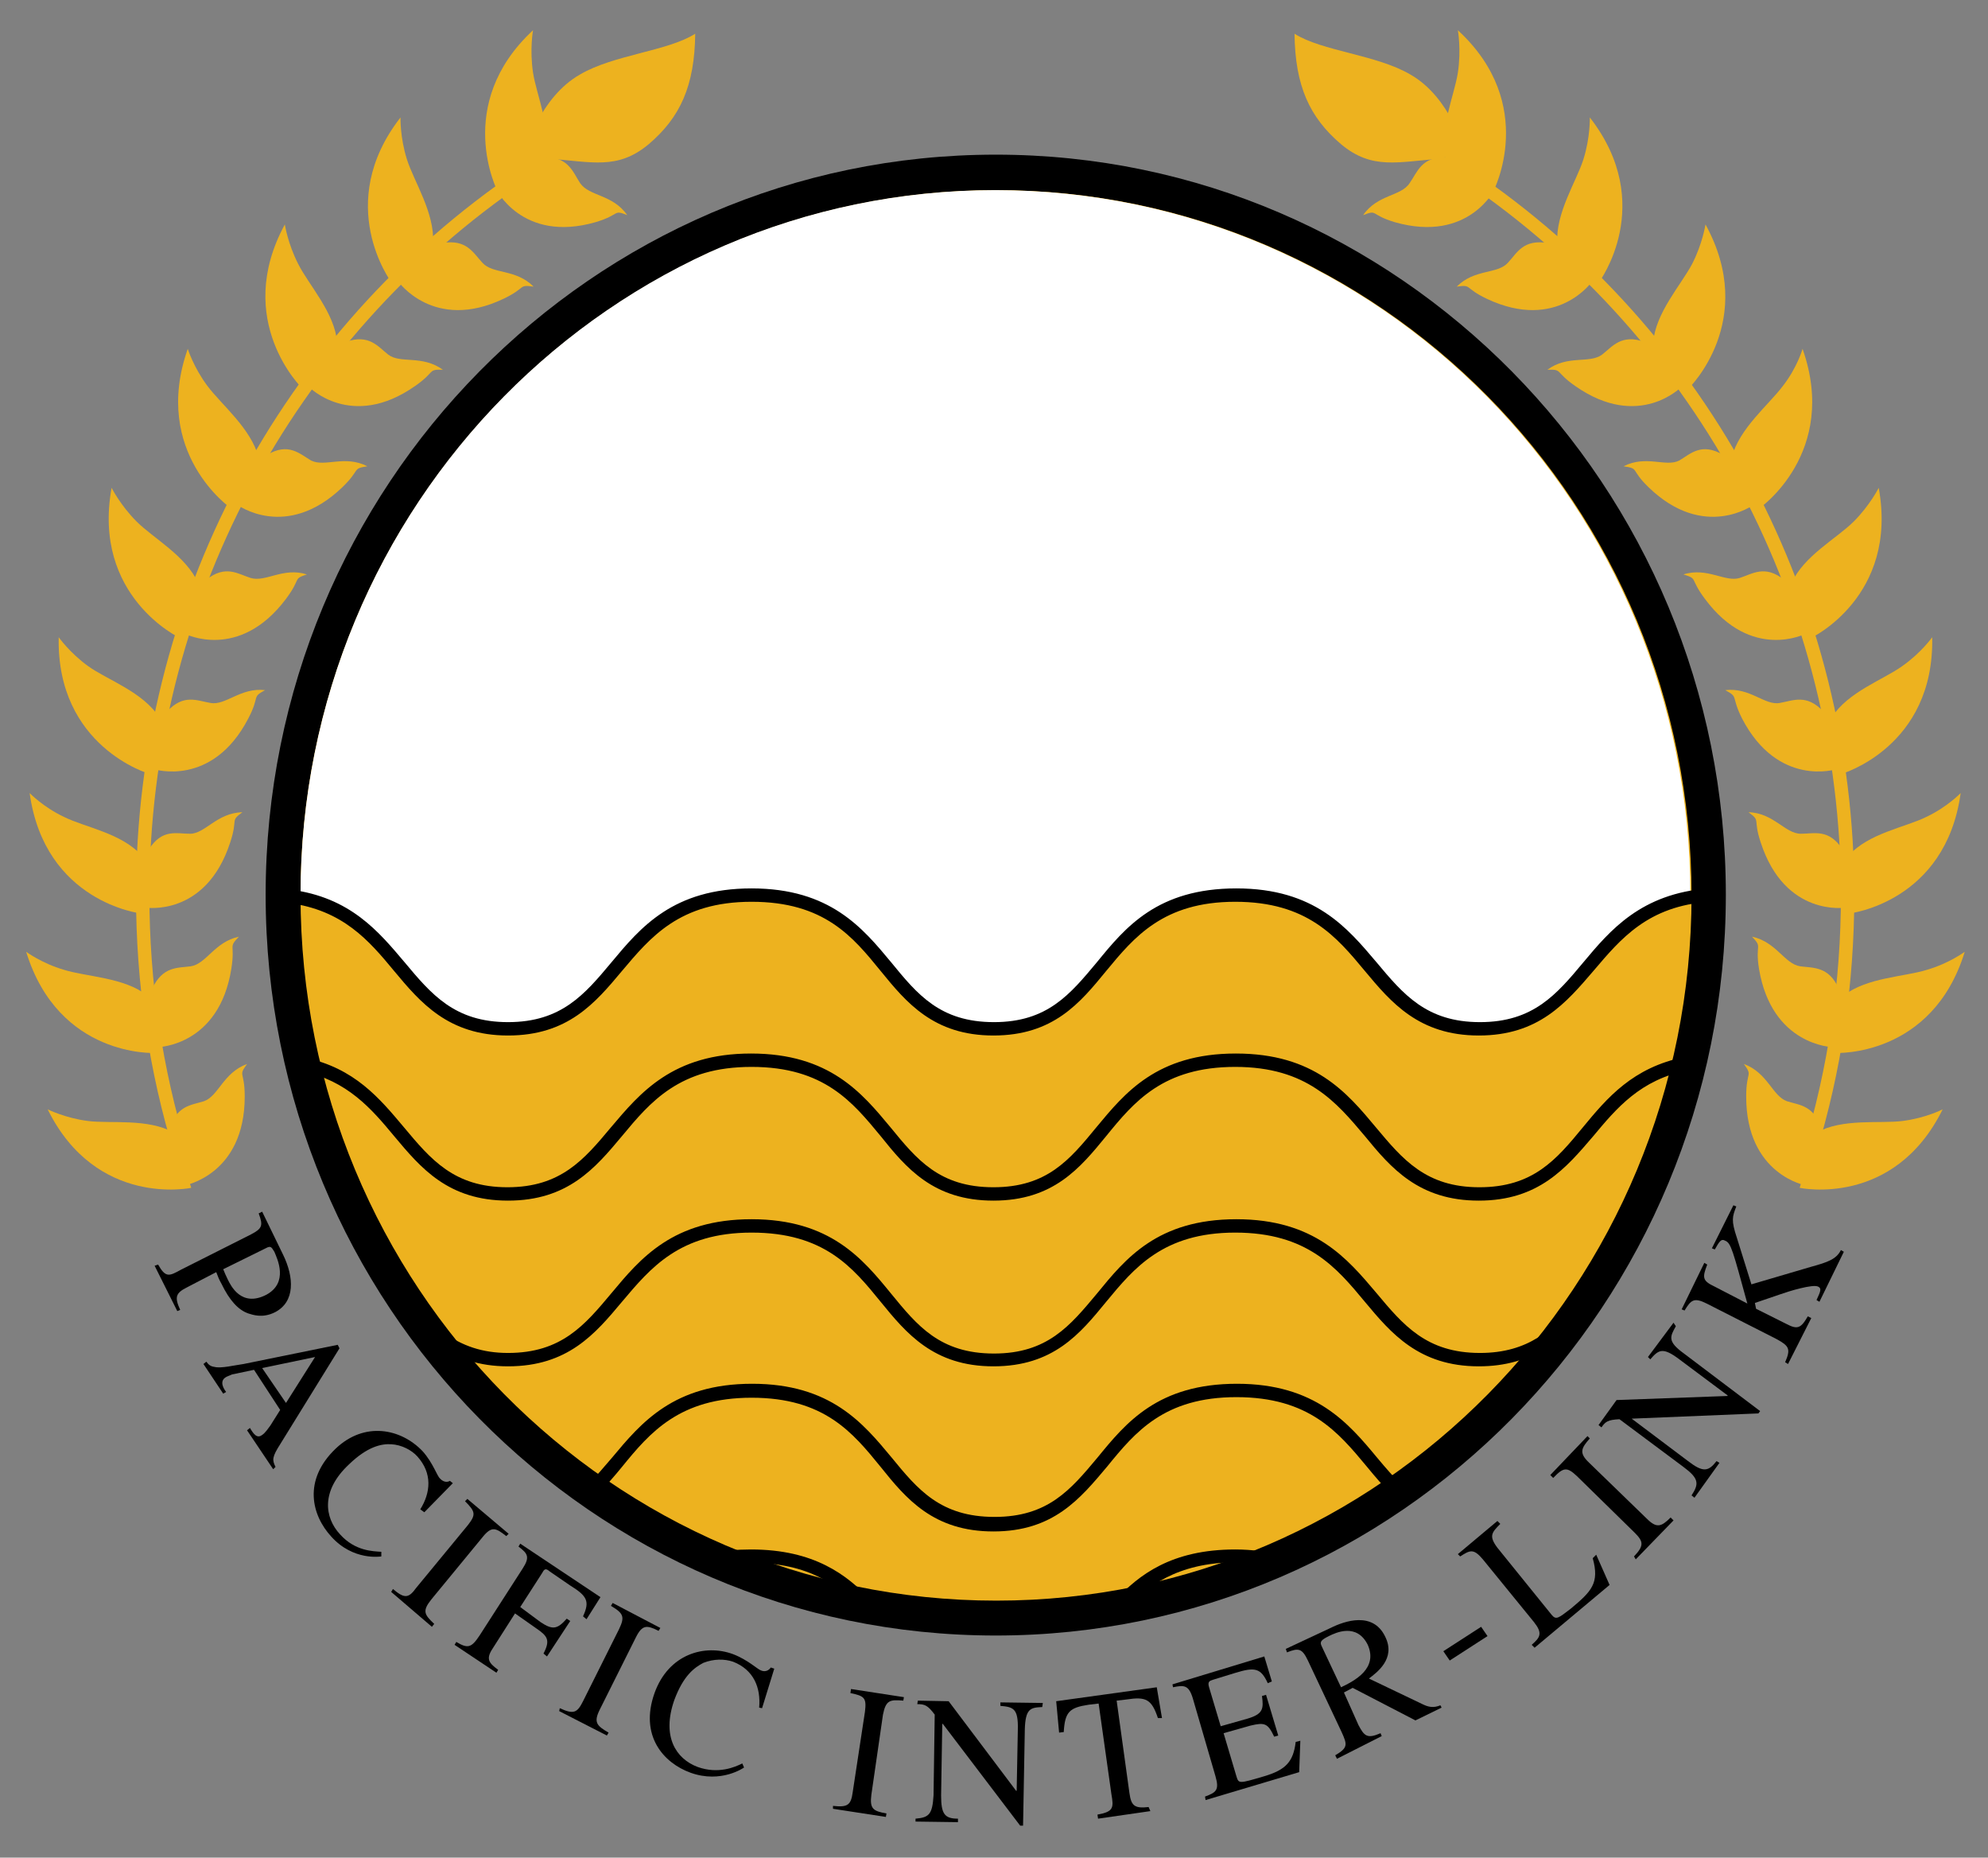 <?xml version="1.0" encoding="utf-8"?>
<!-- Generator: Adobe Illustrator 21.1.0, SVG Export Plug-In . SVG Version: 6.00 Build 0)  -->
<svg version="1.1" id="Слой_1" xmlns="http://www.w3.org/2000/svg" xmlns:xlink="http://www.w3.org/1999/xlink" x="0px" y="0px"
	 viewBox="0 0 342 319.5" style="enable-background:new 0 0 342 319.5;" xml:space="preserve">
<rect x="0" y="0" width="342" height="319.5" fill="#808080" stroke="none"/>
<style type="text/css">
	.st0{display:none;fill:#FFFFFF;stroke:#000000;stroke-miterlimit:10;}
	.st1{display:none;}
	.st2{display:inline;fill:#263654;stroke:#FFFFFF;stroke-width:2;stroke-miterlimit:10;}
	.st3{clip-path:url(#SVGID_2_);}
	.st4{fill-rule:evenodd;clip-rule:evenodd;}
	.st5{fill-rule:evenodd;clip-rule:evenodd;fill:#EDB21F;}
	.st6{fill:#EDB21F;}
	.st7{fill-rule:evenodd;clip-rule:evenodd;fill:#FFFFFF;}
</style>
<path class="st0" d="M231.7,555.6"/>
<path class="st0" d="M171.7,753.6"/>
<g class="st1">
	<path class="st2" d="M691.5,352.2h-14v-8.4h37.7v8.4h-14v38h-9.8v-38H691.5z"/>
	<path class="st2" d="M721.3,343.9h9.7v17.9h18.4v-17.9h9.7v46.4h-9.7v-19.5h-18.5v19.5h-9.7L721.3,343.9L721.3,343.9z"/>
	<path class="st2" d="M768.5,343.9h31.7v8.3h-22v10.1h20.7v8.3h-20.7V382h23.3l-1,8.3h-32V343.9z"/>
	<path class="st2" d="M808.4,343.9H820l11.6,34.6l11.9-34.6h11.3v46.4h-8.9v-31l-10.6,30.9h-7.5l-10.7-30.9v30.9h-8.7L808.4,343.9
		L808.4,343.9z"/>
	<path class="st2" d="M864.3,343.9H896v8.3h-22v10.1h20.7v8.3H874V382h23.3l-1,8.3h-32V343.9z"/>
</g>
<g>
	<defs>
		<rect id="SVGID_1_" width="342" height="319.5"/>
	</defs>
	<clipPath id="SVGID_2_">
		<use xlink:href="#SVGID_1_"  style="overflow:visible;"/>
	</clipPath>
	<g class="st3">
		<path class="st4" d="M296.9,153.9c0,70.4-56.3,127.4-125.6,127.4c-69.4,0-125.6-57-125.6-127.4c0-70.3,56.2-127.3,125.6-127.3
			C240.6,26.6,296.9,83.6,296.9,153.9"/>
		<path class="st5" d="M291,154c0,67-53.5,121.3-119.6,121.3C105.2,275.3,51.7,221,51.7,154c0-67.1,53.6-121.3,119.7-121.3
			C237.4,32.7,291,86.9,291,154"/>
		<path class="st6" d="M312.4,198.5l-2.2-0.7c4.3-14.1,6.5-28.9,6.5-43.9c0-49.4-24.3-95.3-64.9-122.8l1.3-1.9
			c41.3,27.9,65.9,74.5,65.9,124.7C319,169.2,316.8,184.2,312.4,198.5"/>
		<path class="st5" d="M309.6,204.3c0,0,16.2,3.5,24.6-13.5c0,0-2.9,1.5-6.9,2c-3.9,0.5-10.3-0.5-14.8,2"/>
		<path class="st5" d="M315.8,181.1c0,0,16.6,0.8,22.2-17.4c0,0-2.7,2-6.5,3.1c-3.8,1.2-10.3,1.3-14.3,4.4"/>
		<path class="st5" d="M318.2,157.1c0,0,16.5-1.9,19.1-20.7c0,0-2.3,2.4-5.9,4.1c-3.6,1.8-10,2.8-13.4,6.7"/>
		<path class="st5" d="M316.8,133.1c0,0,16-4.6,15.6-23.5c0,0-1.9,2.7-5.2,5c-3.2,2.3-9.3,4.4-12.1,8.8"/>
		<path class="st5" d="M311.6,109.7c0,0,15-7.1,11.6-25.8c0,0-1.5,3-4.3,5.8c-2.9,2.9-8.6,5.9-10.7,10.6"/>
		<path class="st5" d="M302.7,87.4c0,0,13.7-9.5,7.4-27.4c0,0-0.9,3.2-3.4,6.4c-2.4,3.2-7.5,7.3-8.8,12.3"/>
		<path class="st5" d="M290.5,66.8c0,0,12-11.6,2.9-28.2c0,0-0.5,3.3-2.3,6.8c-1.9,3.6-6.3,8.4-6.7,13.5"/>
		<path class="st5" d="M275.1,48.5c0,0,10-13.4-1.6-28.3c0,0,0.1,3.4-1.1,7.2c-1.2,3.8-4.8,9.2-4.5,14.4"/>
		<path class="st5" d="M256.9,32.9c0,0,7.8-14.9-6.1-27.7c0,0,0.6,3.3,0,7.3c-0.6,3.9-3.3,9.9-2.1,14.9"/>
		<path class="st5" d="M310.7,203.9c0,0-10.3-1.8-10.3-15.3c0-4.5,1.2-3.4-0.4-5.6c4.1,1.5,4.9,5.5,7.4,6.4c2.2,0.7,4.8,0.7,5.9,4.9
			"/>
		<path class="st5" d="M315.3,180.1c0,0-10.5-0.2-12.7-13.5c-0.7-4.4,0.7-3.5-1.2-5.5c4.2,0.9,5.6,4.7,8.3,5.1
			c2.3,0.3,4.9,0,6.6,3.8"/>
		<path class="st5" d="M317.5,156.1c0,0-10.4,1.7-14.6-11.2c-1.4-4.2,0.1-3.6-2.1-5.2c4.3,0.1,6.3,3.7,9,3.7c2.4,0,4.8-0.9,7.2,2.7"
			/>
		<path class="st5" d="M315.9,132.3c0,0-10,3.2-16.2-8.7c-2-4-0.5-3.6-2.9-4.9c4.3-0.5,6.8,2.7,9.4,2.2c2.3-0.4,4.6-1.6,7.5,1.5"/>
		<path class="st5" d="M310.6,109c0,0-9.3,4.8-17.3-6c-2.7-3.6-1.1-3.4-3.7-4.2c4.1-1.3,7.2,1.4,9.7,0.6c2.2-0.7,4.3-2.3,7.6,0.3"/>
		<path class="st5" d="M301.7,86.8c0,0-8.5,6.3-18.1-3c-3.2-3.1-1.5-3.2-4.3-3.6c3.9-2,7.3,0.2,9.6-1c2-1.2,3.8-3.1,7.5-1"/>
		<path class="st5" d="M289.3,66.5c0,0-7.3,7.6-18.3-0.1c-3.6-2.5-2.1-2.9-4.8-2.8c3.5-2.6,7.2-1,9.4-2.6c1.8-1.4,3.3-3.6,7.3-2.2"
			/>
		<path class="st5" d="M273.9,48.4c0,0-6,8.7-18.1,3c-4-1.9-2.5-2.5-5.2-2.1c3.1-3.1,7-2.1,8.8-4.1c1.6-1.7,2.6-4.1,6.9-3.4"/>
		<path class="st5" d="M257.3,32.3c0,0-4.5,9.6-17.4,5.9c-4.3-1.3-2.8-2.2-5.4-1.2c2.5-3.6,6.5-3.2,8-5.5c1.4-2,2-4.5,6.3-4.5"/>
		<path class="st5" d="M251.9,25.8c0,0-2.4-9.1-9.3-13c-5.8-3.4-15.2-4-19.9-7c0.1,9,2.6,14.4,8,19c5.4,4.5,9.8,3,17.2,2.5"/>
		<path class="st6" d="M30,198.5c-4.4-14.3-6.6-29.3-6.6-44.6c0-50.2,24.6-96.8,65.9-124.7l1.3,1.9C50,58.6,25.7,104.5,25.7,153.9
			c0,15.1,2.2,29.8,6.5,43.9L30,198.5z"/>
		<path class="st5" d="M32.9,204.3c0,0-16.3,3.5-24.7-13.5c0,0,3,1.5,6.9,2c3.9,0.5,10.3-0.5,14.8,2"/>
		<path class="st5" d="M26.6,181.1c0,0-16.5,0.8-22.1-17.4c0,0,2.7,2,6.5,3.1c3.8,1.2,10.4,1.3,14.3,4.4"/>
		<path class="st5" d="M24.2,157.1c0,0-16.5-1.9-19.1-20.7c0,0,2.3,2.4,5.9,4.1c3.6,1.8,10,2.8,13.4,6.7"/>
		<path class="st5" d="M25.7,133.1c0,0-16-4.6-15.6-23.5c0,0,1.9,2.7,5.1,5c3.2,2.3,9.4,4.4,12.2,8.8"/>
		<path class="st5" d="M30.9,109.7c0,0-15.1-7.1-11.7-25.8c0,0,1.5,3,4.3,5.8c2.9,2.9,8.5,5.9,10.6,10.6"/>
		<path class="st5" d="M39.7,87.4c0,0-13.7-9.5-7.4-27.4c0,0,1,3.2,3.4,6.4c2.4,3.2,7.5,7.3,8.8,12.3"/>
		<path class="st5" d="M52,66.8c0,0-12-11.6-3-28.2c0,0,0.5,3.3,2.3,6.8c1.8,3.6,6.3,8.4,6.7,13.5"/>
		<path class="st5" d="M67.3,48.5c0,0-10-13.4,1.6-28.3c0,0-0.1,3.4,1.1,7.2c1.2,3.8,4.8,9.2,4.5,14.4"/>
		<path class="st5" d="M85.6,32.9c0,0-7.7-14.9,6.1-27.7c0,0-0.6,3.3,0,7.3c0.6,3.9,3.3,9.9,2.1,14.9"/>
		<path class="st5" d="M31.7,203.9c0,0,10.4-1.8,10.4-15.3c0-4.5-1.2-3.4,0.4-5.6c-4.1,1.5-4.9,5.5-7.4,6.4
			c-2.2,0.7-4.8,0.7-5.9,4.9"/>
		<path class="st5" d="M27.2,180.1c0,0,10.5-0.2,12.6-13.5c0.7-4.4-0.6-3.5,1.3-5.5c-4.2,0.9-5.6,4.7-8.3,5.1
			c-2.3,0.3-4.8,0-6.6,3.8"/>
		<path class="st5" d="M25,156.1c0,0,10.4,1.7,14.6-11.2c1.4-4.2-0.1-3.6,2.1-5.2c-4.4,0.1-6.4,3.7-9,3.7c-2.4,0-4.8-0.9-7.1,2.7"/>
		<path class="st5" d="M26.5,132.3c0,0,10,3.2,16.2-8.7c2.1-4,0.5-3.6,2.9-4.9c-4.2-0.5-6.8,2.7-9.4,2.2c-2.4-0.4-4.6-1.6-7.5,1.5"
			/>
		<path class="st5" d="M31.8,109c0,0,9.3,4.8,17.4-6c2.7-3.6,1.1-3.4,3.6-4.2c-4.1-1.3-7.1,1.4-9.7,0.6c-2.2-0.7-4.3-2.3-7.6,0.3"/>
		<path class="st5" d="M40.8,86.8c0,0,8.4,6.3,18.1-3c3.2-3.1,1.6-3.2,4.3-3.6c-3.9-2-7.3,0.2-9.7-1c-2-1.2-3.9-3.1-7.5-1"/>
		<path class="st5" d="M53.1,66.5c0,0,7.3,7.6,18.3-0.1c3.6-2.5,2.1-2.9,4.8-2.8c-3.6-2.6-7.3-1-9.4-2.6c-1.8-1.4-3.3-3.6-7.3-2.2"
			/>
		<path class="st5" d="M68.5,48.4c0,0,6.1,8.7,18.1,3c4-1.9,2.5-2.5,5.2-2.1c-3.1-3.1-7-2.1-8.8-4.1c-1.6-1.7-2.7-4.1-6.9-3.4"/>
		<path class="st5" d="M85.2,32.3c0,0,4.5,9.6,17.3,5.9c4.3-1.3,2.9-2.2,5.4-1.2c-2.5-3.6-6.5-3.2-8.1-5.5c-1.3-2-2-4.5-6.2-4.5"/>
		<path class="st5" d="M90.4,25.8c0,0,2.5-9.1,9.4-13c5.8-3.4,15.1-4,19.8-7c-0.1,9-2.6,14.4-8,19c-5.4,4.5-9.8,3-17.2,2.5"/>
		<path class="st4" d="M44.5,208.7c0.8,2.1,0.6,2.6-1.3,3.6l-12.1,6.1c-2,1.1-2.6,1.4-3.9-0.9l-0.6,0.2l3.9,7.8l0.5-0.2
			c-1-2.2-0.8-2.9,1.2-3.9l5-2.6c0.3,0.8,0.5,1.3,0.9,2c1.4,2.9,2.9,4.5,4.6,5.1c0.7,0.2,2.4,0.9,4.6-0.2c3.5-1.8,3.3-6,1.4-9.9
			l-3.6-7.4L44.5,208.7 M45.7,214.7c0.9-0.5,1-0.2,1.5,0.6c0.5,1.2,2.5,5.3-1.4,7.4c-4.3,2.2-6.1-1.6-6.6-2.6
			c-0.3-0.6-0.6-1.3-0.8-1.8L45.7,214.7z"/>
		<path class="st4" d="M47.4,252.3c-0.6-1.2-0.6-1.7,0.8-3.9l10.2-16.5l-0.3-0.6l-16.2,3.3c-1.5,0.2-3.9,0.8-5,0.5
			c-0.8-0.1-1.1-0.5-1.4-0.9l-0.5,0.4l3.4,5.1l0.5-0.3c-0.4-0.5-1.2-1.8-0.1-2.5c0.3-0.2,0.7-0.3,1.1-0.5l3.8-0.8l4.5,6.9l-1.7,2.7
			c-0.3,0.4-0.9,1.3-1.4,1.6c-0.9,0.7-1.5-0.2-2.1-1.2l-0.5,0.4l4.5,6.7L47.4,252.3 M45.1,235.3l9.1-1.9l-5,7.9L45.1,235.3z"/>
		<path class="st4" d="M72.3,259.6c1.8-2.9,2.1-6.2-0.5-9.1c-1-1.1-2.7-2-4.5-2.1c-1.7-0.1-4.1,0.4-7.3,3.5c-4.8,4.5-4.2,9.1-1.5,12
			c2.6,2.9,5.7,2.9,7.1,3v0.8c-0.1,0-4.8,0.8-8.6-3.4c-3.4-3.7-4.9-9.7,0.7-15.1c5-4.8,11.3-3.5,15,0.4c1.8,2,2.5,4.3,3,4.7
			c0.1,0.1,0.8,0.9,1.7,0.4l0.5,0.4l-4.9,5L72.3,259.6"/>
		<path class="st4" d="M67.6,273.3c2,1.7,2.7,1.6,4-0.2l8.9-10.8c1.4-1.8,1.3-2.3-0.5-4.1l0.4-0.4l7.1,6l-0.4,0.4
			c-1.8-1.4-2.5-1.8-4.1,0.2l-8.8,10.7c-1.6,2-1.2,2.6,0.5,4.2l-0.4,0.5l-7-6L67.6,273.3"/>
		<path class="st4" d="M93.5,284.4c1.2-2.3,0.7-3-1.2-4.3l-3.7-2.6l-3.7,5.8c-1.3,1.9-1,2.6,0.8,3.9l-0.3,0.5l-7.2-4.8l0.3-0.5
			c2,1.2,2.6,1,4-1.1l7.4-11.5c1.3-2,0.9-2.6-0.7-3.8l0.3-0.5l13.8,9.2l-2.4,3.8l-0.6-0.5c1.2-2.6,0.7-3.5-2.2-5.3l-3.5-2.4
			c-0.6-0.5-0.9-0.6-1.3,0.2l-3.8,5.9L93,279c2.1,1.4,2.9,1.2,4.5-0.6l0.6,0.4l-4,6.1L93.5,284.4"/>
		<path class="st4" d="M96.3,293.8c2.4,1.1,3,0.8,4-1.2l6.2-12.4c1-2.1,0.8-2.7-1.4-4l0.3-0.5l8.2,4.3l-0.3,0.5
			c-2-1-2.8-1.1-3.9,1.1l-6.2,12.4c-1.1,2.2-0.6,2.8,1.5,4l-0.3,0.5l-8.2-4.2L96.3,293.8"/>
		<path class="st4" d="M130.6,293.7c0.3-3.4-0.9-6.5-4.5-7.9c-1.5-0.5-3.3-0.5-5.1,0.2c-1.5,0.8-3.4,2.1-5,6.4
			c-2.2,6.3,0.3,10.1,4,11.5c3.6,1.3,6.5,0,7.7-0.6l0.3,0.7c0,0-3.9,2.8-9.2,0.9c-4.7-1.7-8.8-6.4-6.2-13.7
			c2.4-6.7,8.6-8.5,13.5-6.7c2.6,1,4.2,2.6,4.8,2.8c0.2,0.1,1.1,0.4,1.7-0.5l0.6,0.2l-2.1,6.8L130.6,293.7"/>
		<path class="st4" d="M143.3,310.6c2.6,0.3,3.1-0.2,3.4-2.4l2.1-13.8c0.3-2.4-0.1-2.7-2.5-3.2l0.1-0.7l9.1,1.4l-0.1,0.6
			c-2.3-0.2-3-0.1-3.5,2.4l-2,13.8c-0.3,2.4,0.3,2.8,2.6,3.2l-0.1,0.6l-9.1-1.4L143.3,310.6"/>
		<path class="st4" d="M179.3,293.6c-2,0.1-2.9,0.2-3,3.9l-0.3,16.5h-0.5l-13.3-17.5h-0.1l-0.2,12.3c0,3.2,0.6,4,2.9,4v0.6l-7.3-0.1
			l0-0.5c2.3-0.2,2.9-0.7,3.1-4l0.2-13.9c-1.2-1.6-1.7-1.8-3-1.8l0.1-0.6l5.3,0.1l11.6,15.4h0.1l0.2-10.5c0.1-3.7-0.8-3.9-3-4.1
			l0-0.6l7.3,0.1L179.3,293.6"/>
		<path class="st4" d="M197.9,311.5l-9,1.3l-0.1-0.7c2.8-0.5,2.8-1.2,2.4-3.5l-2.2-15.6l-1.7,0.2c-3.3,0.5-4.1,1.2-4.3,4.7l-0.8,0.1
			l-0.5-5.4l17.3-2.4l0.9,5.3l-0.7,0c-1.1-3.3-2.1-3.7-5.4-3.2l-1.7,0.2l2.2,15.9c0.3,2.1,0.8,2.7,3.3,2.4L197.9,311.5"/>
		<path class="st4" d="M223.5,304.8l-16.1,4.8l-0.1-0.6c1.9-0.7,2.5-1.1,1.8-3.5l-3.9-13.4c-0.7-2.3-1.5-2.3-3.4-1.9l-0.1-0.5
			l15.8-4.8l1.3,4.3l-0.7,0.3c-1.2-2.6-2.2-2.8-5.5-1.8l-3.9,1.2c-0.6,0.2-1,0.3-0.7,1.3l2,6.7l4.6-1.3c2.7-0.8,2.8-1.7,2.5-3.9
			l0.7-0.2l2.1,7l-0.7,0.2c-1.1-2.3-1.6-2.5-4.1-1.9l-4.6,1.3l2.2,7.4c0.4,1.3,0.4,1.3,4.8,0c3.7-1.1,5-2.5,5.4-5.9l0.8-0.2
			L223.5,304.8"/>
		<path class="st4" d="M247.8,293.3c-1.2,0.5-2.1,0.3-3.1-0.2l-9.2-4.4c1.3-1,4.7-3.4,2.8-7.2c-2.1-4.4-7-2.7-9.4-1.5l-7.7,3.6
			l0.2,0.6c2-0.8,2.6-0.7,3.6,1.4l5.8,12.3c1,2.2,1.1,2.7-1.1,4l0.3,0.6l7.7-3.9l-0.2-0.5c-2.3,1-2.8,0.5-3.8-1.4l-2.5-5.6l1.5-0.8
			l10.8,5.6l4.5-2.2L247.8,293.3 M227.4,283.2c-0.4-0.8-0.2-1.1,1.2-1.8c1.2-0.6,4.8-2.3,6.7,1.5c1.8,4.1-2.3,6.2-4.6,7.3
			L227.4,283.2z"/>
		<polygon class="st4" points="254.8,279.8 255.9,281.4 249.4,285.6 248.3,284 		"/>
		<path class="st4" d="M258.1,262.1c-1.5,1.5-2,2.1-0.5,4.1l9.3,11.5c0.8,1,1.2,0.6,3.3-1c3.6-3,5-4.4,3.8-8.7l0.6-0.6l2.3,5.2
			L264,283.4l-0.5-0.5c1.5-1.3,1.9-2,0.4-3.9l-8.8-10.8c-1.6-1.9-2.2-1.6-3.9-0.5l-0.4-0.4l6.8-5.7L258.1,262.1"/>
		<path class="st4" d="M281.1,267.7c1.8-1.9,1.6-2.6,0.1-4.1l-9.9-9.7c-1.7-1.6-2.3-1.6-4.1,0.3l-0.5-0.5l6.4-6.7l0.4,0.4
			c-1.5,1.7-1.9,2.5-0.1,4.2l9.9,9.6c1.7,1.7,2.5,1.4,4.1-0.2l0.5,0.5l-6.5,6.7L281.1,267.7"/>
		<path class="st4" d="M288.3,228.1c-1,1.8-1.5,2.6,1.4,4.7l13.1,9.9l-0.3,0.4l-21.8,0.9h0l9.7,7.3c2.6,2,3.5,1.8,4.9,0l0.5,0.3
			l-4.3,6l-0.5-0.4c1.3-2,1.3-2.9-1.4-4.9l-11-8.2c-2,0.1-2.4,0.4-3.1,1.4l-0.5-0.4l3.1-4.3l19.1-0.7l0-0.1l-8.3-6.2
			c-2.9-2.2-3.6-1.6-5,0l-0.4-0.4l4.4-5.9L288.3,228.1"/>
		<path class="st4" d="M294.5,214.7l3.7-7.4l0.5,0.2c-0.7,1.8-0.9,2.4,0.1,5.4l2.5,8l10.2-3c2.9-0.8,4.4-1.3,5.2-2.9l0.5,0.3
			l-4.2,8.6l-0.5-0.3c0.7-1.5,0.9-2,0.3-2.3c-0.9-0.5-5.1,0.8-6.5,1.3l-4.4,1.5l0.2,1l5.2,2.6c1.9,1,2.5,0.8,3.7-1.3l0.6,0.3l-4,7.9
			l-0.5-0.3c1-2.3,0.7-2.8-1.5-4l-12-6.1c-2.2-1.1-2.7-0.6-3.8,1.2l-0.5-0.2l3.9-8l0.5,0.3c-0.9,2.3-0.8,2.8,1.3,3.8l5.6,2.9
			c-2.5-9.1-2.8-10.4-3.8-10.8c-0.7-0.4-1,0.1-1.8,1.5L294.5,214.7"/>
		<path class="st7" d="M87.3,177c20.5,0,17.2-23,41.9-23c24.8,0,21.1,23,41.6,23c20.5,0,16.9-23,41.6-23c24.7,0,21.4,23,41.9,23
			c18.9,0,17.6-19.4,36.5-22.5V154c0-67.1-53.5-121.3-119.6-121.3C105.2,32.7,51.7,86.9,51.7,154v0.5C69.6,158.1,68.7,177,87.3,177"
			/>
		<path d="M193.6,276.8l-1.7-1.6c4-4.3,9.6-8.7,20.6-8.7c2.9,0,5.7,0.4,8.2,1l-0.6,2.2c-2.3-0.6-4.8-1-7.6-1
			C202.4,268.8,197.3,272.9,193.6,276.8 M148,276.7c-3.7-3.9-8.7-7.9-18.8-7.9c-2.3,0-4.5,0.2-6.7,0.7l-0.5-2.3
			c2.4-0.5,4.7-0.7,7.2-0.7c10.9,0,16.5,4.4,20.5,8.6L148,276.7z M170.9,263.4c-10.3,0-15-5.6-19.4-11.1
			c-4.8-5.9-9.7-11.9-22.2-11.9c-12.4,0-17.5,6-22.3,11.9c-1.3,1.6-2.7,3.2-4.2,4.7l-1.6-1.7c1.4-1.4,2.7-3,4.1-4.6
			c5-6,10.6-12.7,24.1-12.7c13.5,0,19.1,6.8,24,12.7c4.5,5.5,8.4,10.2,17.7,10.2c9.2,0,13.1-4.7,17.7-10.2c4.9-6,10.4-12.7,24-12.7
			c13.5,0,19.2,6.8,24.1,12.7c1.5,1.8,2.9,3.4,4.4,4.9l-1.6,1.7c-1.7-1.6-3.2-3.4-4.6-5.1c-4.9-5.9-9.9-11.9-22.4-11.9
			c-12.4,0-17.4,6-22.2,11.9C185.8,257.8,181.2,263.4,170.9,263.4 M254.4,235c-10.3,0-15.1-5.7-19.6-11.1
			c-4.9-5.9-9.9-11.9-22.3-11.9c-12.4,0-17.4,6.1-22.2,11.9c-4.5,5.5-9.1,11.1-19.4,11.1c-10.3,0-15-5.7-19.4-11.1
			c-4.8-5.9-9.7-11.9-22.2-11.9c-12.4,0-17.4,6.1-22.3,11.9c-4.6,5.5-9.3,11.1-19.6,11.1c-4.9,0-8.9-1.3-12.6-4l1.4-1.9
			c3.3,2.4,6.8,3.6,11.2,3.6c9.2,0,13.2-4.8,17.8-10.3c5-6,10.6-12.7,24.1-12.7c13.5,0,19.1,6.8,24,12.8c4.5,5.5,8.4,10.3,17.7,10.3
			c9.2,0,13.1-4.8,17.7-10.3c4.9-6,10.4-12.8,24-12.8c13.5,0,19.1,6.8,24.1,12.7c4.6,5.5,8.6,10.3,17.8,10.3
			c8.4,0,12.6-4.1,16.5-8.7l1.8,1.5C268.6,230.3,263.8,235,254.4,235 M254.4,206.5c-10.3,0-15.1-5.6-19.6-11.1
			c-4.9-5.8-9.9-11.9-22.3-11.9c-12.4,0-17.4,6-22.2,11.9c-4.5,5.5-9.1,11.1-19.4,11.1c-10.3,0-15-5.6-19.4-11.1
			c-4.8-5.8-9.7-11.9-22.2-11.9c-12.4,0-17.4,6-22.3,11.9c-4.6,5.5-9.3,11.1-19.6,11.1c-10.3,0-15-5.6-19.6-11.1
			c-3.9-4.7-8-9.5-15.9-11.2l0.5-2.3c8.6,1.8,12.9,7,17.1,12c4.6,5.5,8.6,10.3,17.8,10.3c9.2,0,13.2-4.8,17.8-10.3
			c5-5.9,10.6-12.7,24.1-12.7c13.5,0,19.1,6.8,24,12.7c4.5,5.5,8.4,10.3,17.7,10.3c9.2,0,13.1-4.7,17.7-10.3
			c4.9-5.9,10.4-12.7,24-12.7c13.5,0,19.1,6.7,24.1,12.7c4.6,5.5,8.6,10.3,17.8,10.3c9.2,0,13.2-4.7,17.8-10.3
			c4.2-5.1,8.6-10.3,17.5-12.1l0.5,2.3c-8.1,1.6-12.2,6.5-16.2,11.3C269.4,200.9,264.7,206.5,254.4,206.5 M254.4,178.1
			c-10.3,0-15.1-5.7-19.6-11.1c-4.9-5.9-9.9-11.9-22.3-11.9c-12.4,0-17.4,6.1-22.2,11.9c-4.5,5.5-9.1,11.1-19.4,11.1
			c-10.3,0-15-5.7-19.4-11.1c-4.8-5.9-9.7-11.9-22.2-11.9c-12.4,0-17.4,6.1-22.3,11.9c-4.6,5.5-9.3,11.1-19.6,11.1
			c-10.3,0-15.1-5.7-19.6-11.1c-4.3-5.2-8.8-10.5-18.2-11.7l0.3-2.3c10.4,1.3,15.3,7.3,19.7,12.5c4.6,5.5,8.6,10.3,17.8,10.3
			c9.2,0,13.2-4.8,17.8-10.3c5-6,10.6-12.7,24.1-12.7c13.5,0,19.1,6.8,24,12.7c4.5,5.5,8.4,10.3,17.7,10.3c9.2,0,13.1-4.8,17.7-10.3
			c4.9-6,10.4-12.7,24-12.7c13.5,0,19.1,6.8,24.1,12.7c4.6,5.5,8.6,10.3,17.8,10.3c9.2,0,13.2-4.8,17.8-10.3
			c4.6-5.5,9.9-11.8,21.5-12.7l0.2,2.3c-10.6,0.7-15.3,6.4-19.9,11.8C269.4,172.5,264.7,178.1,254.4,178.1"/>
	</g>
</g>
</svg>

